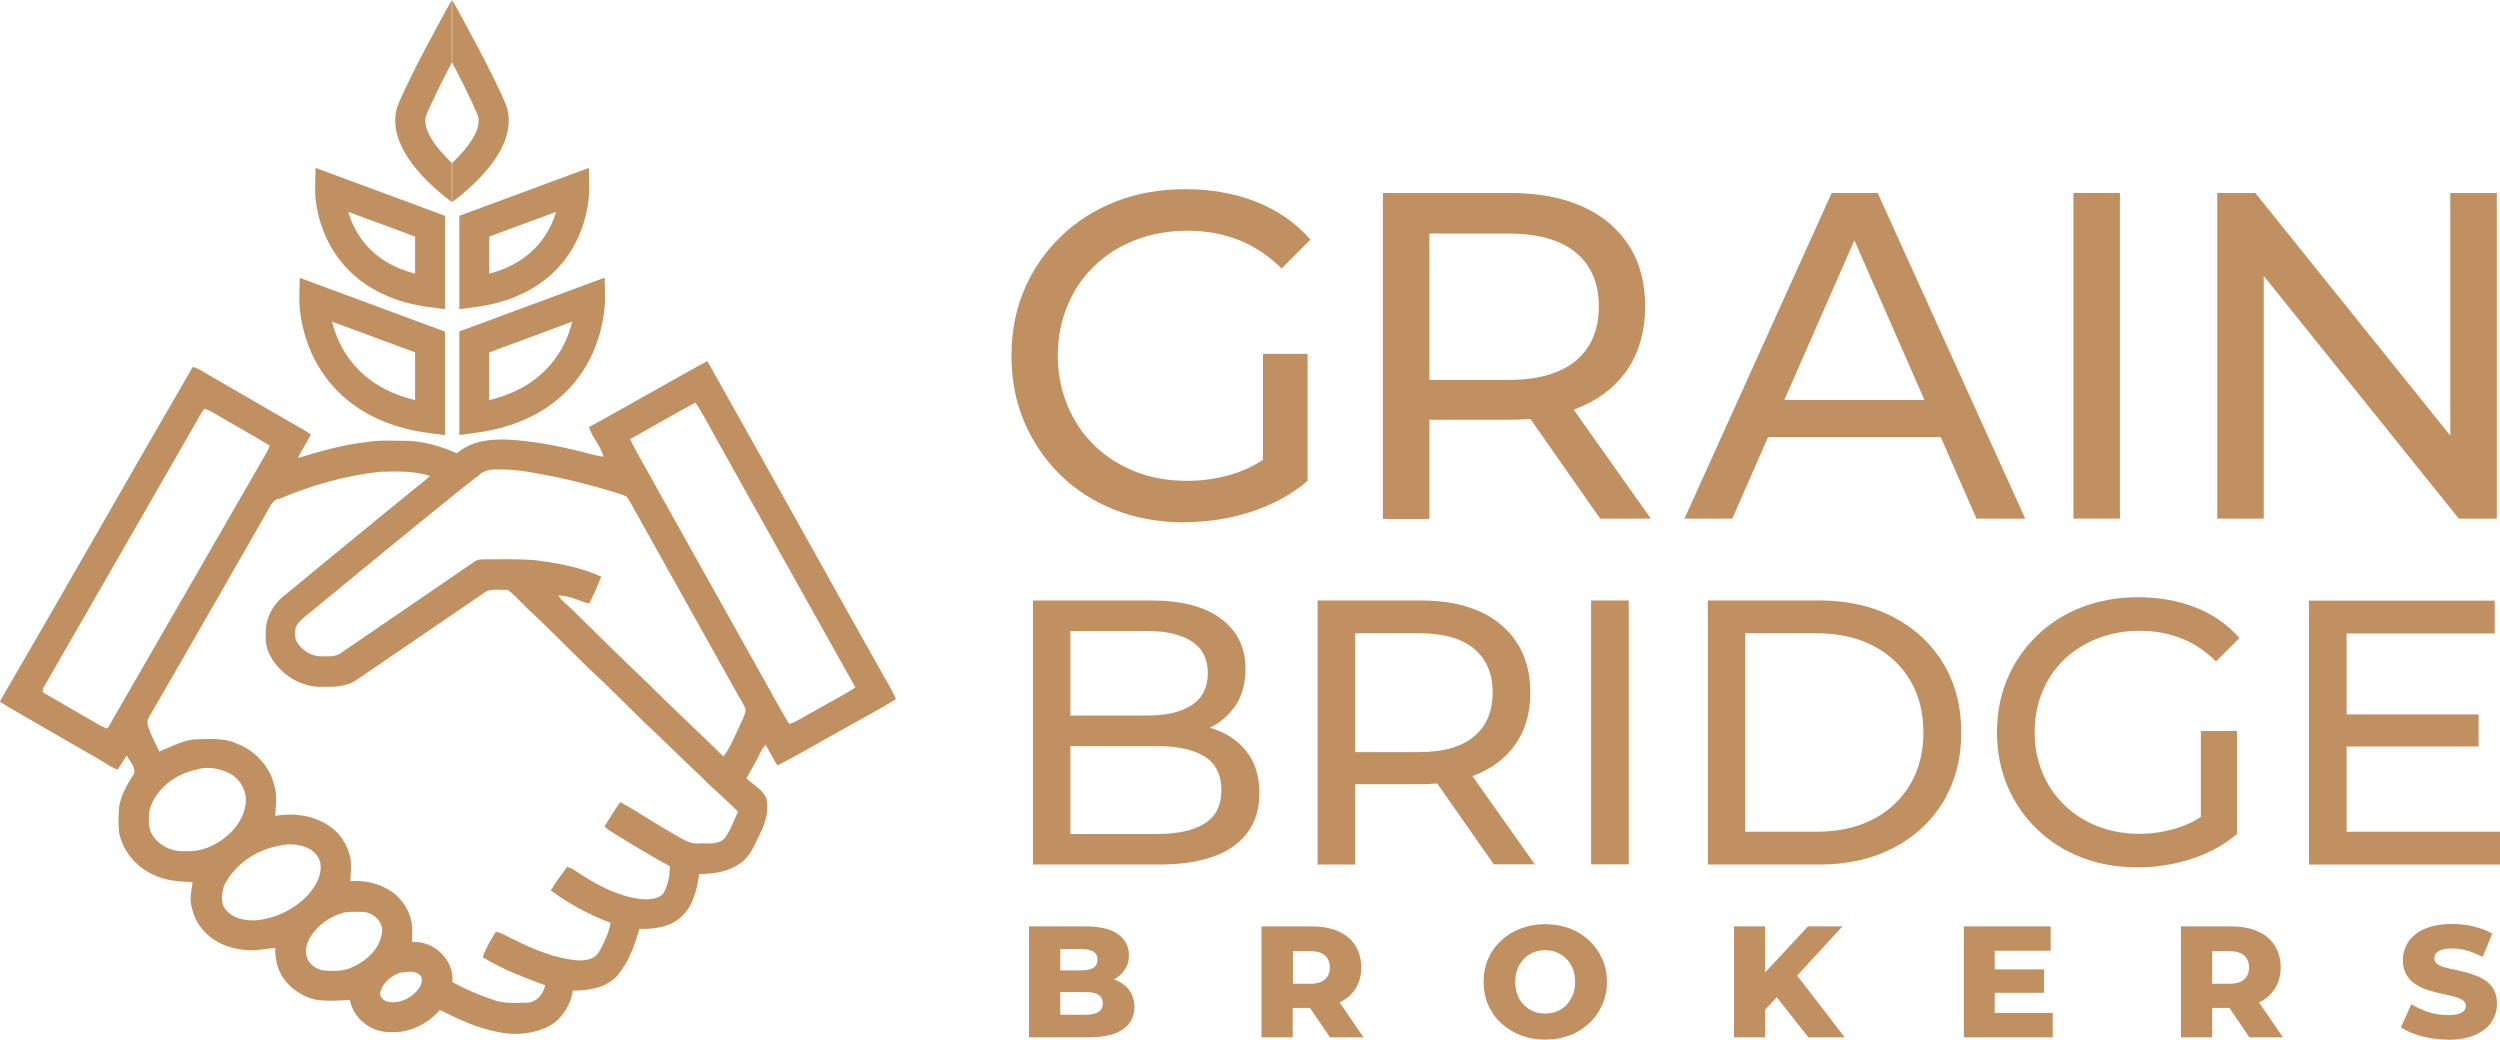<svg xmlns="http://www.w3.org/2000/svg" width="101" height="42" viewBox="0 0 101 42" fill="none"><g clip-path="url(#clip0_26_245)"><path d="M23.797 17.254C25.395 16.378 26.977 15.463 28.574 14.587C30.947 18.794 33.289 23.023 35.654 27.23C35.837 27.566 36.05 27.886 36.194 28.244C35.426 28.724 34.62 29.136 33.837 29.585C33.023 30.027 32.232 30.507 31.41 30.927C31.235 30.652 31.091 30.363 30.931 30.088C30.787 30.225 30.718 30.408 30.635 30.576C30.49 30.873 30.308 31.155 30.155 31.445C30.429 31.712 30.81 31.887 30.962 32.26C31.061 32.725 30.947 33.205 30.733 33.624C30.513 34.059 30.346 34.562 29.935 34.859C29.456 35.21 28.832 35.316 28.247 35.309C28.163 35.88 28.034 36.49 27.631 36.932C27.189 37.435 26.467 37.549 25.828 37.526C25.645 38.197 25.395 38.875 24.938 39.416C24.489 39.919 23.782 40.019 23.143 40.019C23.044 40.666 22.641 41.268 22.033 41.528C21.44 41.779 20.763 41.832 20.132 41.695C19.303 41.543 18.527 41.184 17.774 40.803C17.272 41.367 16.534 41.748 15.766 41.695C14.998 41.718 14.275 41.146 14.131 40.392C13.675 40.43 13.218 40.453 12.77 40.392C12.191 40.262 11.652 39.897 11.363 39.378C11.18 39.051 11.112 38.677 11.119 38.304C10.792 38.311 10.473 38.403 10.138 38.388C9.469 38.388 8.761 38.159 8.29 37.664C7.948 37.336 7.758 36.871 7.704 36.406C7.682 36.147 7.758 35.895 7.78 35.636C7.263 35.621 6.723 35.583 6.244 35.362C5.537 35.057 4.974 34.417 4.814 33.655C4.776 33.297 4.784 32.938 4.814 32.58C4.898 32.085 5.164 31.651 5.43 31.231C5.461 30.957 5.233 30.744 5.118 30.515C4.997 30.706 4.875 30.904 4.753 31.094C4.525 31.01 4.32 30.866 4.115 30.744C2.852 30.02 1.597 29.288 0.342 28.564C0.221 28.495 0.107 28.419 -0.008 28.343C2.609 23.846 5.179 19.32 7.788 14.823C8.016 14.884 8.214 15.021 8.419 15.143C9.537 15.791 10.663 16.439 11.781 17.087C12.039 17.239 12.321 17.376 12.564 17.559C12.389 17.879 12.191 18.176 12.039 18.504C12.922 18.237 13.812 17.978 14.724 17.872C15.317 17.765 15.926 17.811 16.519 17.811C17.188 17.849 17.842 18.039 18.458 18.314C19.105 17.75 20.01 17.712 20.824 17.78C21.904 17.872 22.961 18.1 24.003 18.382C24.124 18.413 24.254 18.436 24.383 18.451C24.269 18.009 23.919 17.673 23.79 17.239L23.797 17.254ZM25.455 17.734C25.737 18.336 26.094 18.9 26.406 19.487C27.828 22.025 29.25 24.57 30.673 27.116C31.083 27.825 31.448 28.556 31.89 29.25C32.209 29.151 32.483 28.945 32.779 28.793C33.373 28.442 33.989 28.145 34.559 27.771C32.757 24.563 30.969 21.354 29.174 18.146C28.809 17.521 28.497 16.866 28.095 16.264C27.205 16.744 26.338 17.247 25.455 17.742V17.734ZM8.275 16.507C8.115 16.675 8.016 16.888 7.902 17.094C5.856 20.646 3.81 24.205 1.772 27.756C1.719 27.832 1.688 27.962 1.795 28.008C2.449 28.389 3.103 28.762 3.757 29.143C3.947 29.25 4.13 29.379 4.343 29.433C6.404 25.874 8.45 22.299 10.511 18.733C10.64 18.489 10.807 18.26 10.899 18.001C10.153 17.551 9.393 17.132 8.647 16.69C8.533 16.622 8.404 16.568 8.282 16.515L8.275 16.507ZM11.248 20.143C10.975 20.234 10.883 20.524 10.746 20.752C9.172 23.496 7.598 26.239 6.016 28.983C5.932 29.105 5.947 29.265 6.001 29.402C6.122 29.73 6.275 30.05 6.442 30.363C6.936 30.164 7.408 29.882 7.955 29.867C8.488 29.86 9.05 29.806 9.552 30.035C10.29 30.309 10.899 30.949 11.081 31.727C11.203 32.131 11.142 32.55 11.119 32.961C11.819 32.839 12.572 32.923 13.188 33.297C13.697 33.586 14.055 34.12 14.161 34.691C14.192 34.989 14.177 35.293 14.146 35.598C14.671 35.56 15.203 35.659 15.667 35.926C16.116 36.178 16.466 36.62 16.595 37.115C16.686 37.42 16.641 37.747 16.648 38.06C17.523 37.991 18.36 38.784 18.276 39.676C18.808 39.973 19.371 40.209 19.949 40.4C20.383 40.56 20.862 40.514 21.318 40.506C21.698 40.483 21.949 40.148 22.025 39.805C21.158 39.485 20.291 39.157 19.5 38.67C19.622 38.304 19.835 37.976 20.033 37.641C20.116 37.664 20.208 37.686 20.291 37.725C21.25 38.212 22.246 38.708 23.334 38.799C23.645 38.814 24.033 38.761 24.201 38.456C24.406 38.09 24.596 37.702 24.664 37.282C23.805 36.955 22.991 36.52 22.253 35.972C22.451 35.636 22.687 35.331 22.915 35.019C23.014 35.05 23.113 35.088 23.197 35.149C24.026 35.713 24.931 36.216 25.942 36.33C26.224 36.345 26.543 36.33 26.771 36.132C26.992 35.796 27.06 35.385 27.06 34.996C26.254 34.562 25.478 34.082 24.702 33.602C24.596 33.541 24.505 33.464 24.421 33.38C24.642 33.06 24.824 32.718 25.06 32.405C25.782 32.801 26.467 33.274 27.189 33.678C27.517 33.853 27.828 34.112 28.224 34.074C28.574 34.059 29 34.15 29.273 33.868C29.517 33.548 29.638 33.16 29.813 32.794C29.326 32.283 28.771 31.849 28.292 31.338C27.539 30.66 26.84 29.921 26.094 29.242C25.319 28.495 24.573 27.718 23.775 26.994C23.052 26.285 22.337 25.561 21.607 24.86C21.219 24.54 20.915 24.136 20.52 23.831C20.238 23.831 19.934 23.793 19.668 23.877C17.903 25.081 16.139 26.285 14.374 27.489C13.971 27.756 13.462 27.748 12.998 27.748C12.45 27.764 11.91 27.543 11.492 27.2C11.058 26.826 10.693 26.285 10.739 25.691C10.686 25.089 10.967 24.487 11.431 24.106C13.211 22.642 14.99 21.172 16.785 19.716C16.983 19.556 17.188 19.403 17.371 19.228C16.717 19.015 16.025 19.045 15.355 19.06C13.948 19.213 12.572 19.602 11.279 20.158L11.248 20.143ZM19.386 19.175C19.074 19.403 18.778 19.647 18.474 19.884C16.428 21.53 14.405 23.199 12.374 24.868C12.214 25.005 12.039 25.142 11.948 25.34C11.918 25.508 11.91 25.683 11.948 25.851C12.131 26.232 12.534 26.514 12.967 26.514C13.249 26.514 13.568 26.552 13.804 26.361C15.584 25.142 17.363 23.923 19.151 22.703C19.295 22.574 19.5 22.604 19.675 22.597C20.306 22.597 20.945 22.581 21.577 22.627C22.505 22.741 23.44 22.909 24.292 23.298C24.132 23.664 24.003 24.045 23.79 24.388C23.379 24.266 22.984 24.052 22.55 24.06C22.71 24.281 22.923 24.449 23.12 24.631C24.124 25.615 25.121 26.613 26.148 27.581C27.159 28.594 28.209 29.562 29.228 30.561C29.517 30.187 29.684 29.73 29.889 29.311C29.973 29.105 30.102 28.907 30.125 28.686C30.057 28.434 29.889 28.229 29.768 27.992C28.399 25.546 27.03 23.1 25.661 20.646C25.547 20.455 25.455 20.242 25.319 20.066C25.204 19.998 25.075 19.967 24.953 19.922C23.912 19.609 22.862 19.327 21.79 19.144C21.189 19.022 20.573 18.946 19.949 18.969C19.744 18.969 19.538 19.038 19.379 19.16L19.386 19.175ZM8.001 31.079C7.126 31.239 6.282 31.849 6.039 32.733C6.016 33.06 5.963 33.426 6.145 33.716C6.419 34.166 6.951 34.425 7.476 34.386C8.168 34.432 8.838 34.112 9.324 33.632C9.644 33.319 9.879 32.9 9.925 32.451C9.986 31.94 9.674 31.414 9.203 31.209C8.83 31.041 8.396 30.965 7.993 31.071L8.001 31.079ZM11.34 34.158C10.465 34.295 9.644 34.806 9.172 35.56C8.974 35.857 8.914 36.238 9.012 36.581C9.241 37.054 9.811 37.199 10.29 37.184C11.104 37.123 11.887 36.749 12.443 36.155C12.732 35.827 12.99 35.408 12.952 34.95C12.937 34.684 12.754 34.455 12.541 34.318C12.184 34.112 11.743 34.066 11.347 34.15L11.34 34.158ZM13.804 36.894C13.294 37.046 12.846 37.382 12.557 37.824C12.405 38.068 12.298 38.38 12.397 38.662C12.473 38.952 12.762 39.15 13.051 39.203C13.454 39.241 13.88 39.249 14.253 39.066C14.815 38.814 15.34 38.334 15.431 37.694C15.508 37.222 15.044 36.825 14.602 36.84C14.344 36.84 14.07 36.818 13.812 36.886L13.804 36.894ZM16.146 39.302C15.796 39.432 15.47 39.691 15.371 40.064C15.31 40.293 15.53 40.461 15.736 40.483C16.222 40.544 16.717 40.27 16.968 39.858C17.044 39.736 17.051 39.592 17.021 39.462C16.831 39.173 16.428 39.264 16.139 39.302H16.146Z" fill="#c09061"></path><path d="M17.979 17.582L17.295 17.491C14.572 17.117 13.302 15.669 12.709 14.518C12.07 13.276 12.093 12.118 12.093 12.072L12.108 11.226L17.979 13.398V17.59V17.582ZM13.416 12.994C13.667 14.015 14.428 15.6 16.77 16.164V14.236L13.416 12.994Z" fill="#c09061"></path><path d="M17.979 12.491L17.295 12.4C14.907 12.072 13.789 10.799 13.271 9.786C12.709 8.696 12.724 7.674 12.732 7.629L12.747 6.783L17.979 8.719V12.491ZM14.07 8.559C14.313 9.404 14.975 10.593 16.77 11.058V9.557L14.07 8.559Z" fill="#c09061"></path><path d="M18.253 6.585C17.607 5.967 16.998 5.167 17.234 4.618C17.485 4.032 17.873 3.254 18.253 2.53V0C17.865 0.694 16.679 2.835 16.116 4.146C15.386 5.861 17.531 7.629 18.253 8.162V6.577V6.585Z" fill="#c09061"></path><path d="M18.557 13.39L24.428 11.218L24.444 12.064C24.444 12.11 24.459 13.268 23.828 14.511C23.242 15.661 21.964 17.109 19.242 17.483L18.557 17.574V13.383V13.39ZM19.766 14.236V16.164C22.101 15.6 22.869 14.015 23.12 12.994L19.766 14.236Z" fill="#c09061"></path><path d="M18.557 8.719L23.79 6.783L23.805 7.629C23.805 7.674 23.82 8.696 23.265 9.786C22.748 10.799 21.63 12.072 19.242 12.4L18.557 12.491V8.719ZM19.766 9.557V11.058C21.554 10.586 22.215 9.397 22.466 8.559L19.766 9.557Z" fill="#c09061"></path><path d="M18.268 6.585C18.915 5.967 19.523 5.167 19.287 4.618C19.037 4.032 18.649 3.254 18.268 2.53V0C18.656 0.694 19.843 2.835 20.405 4.146C21.136 5.861 18.991 7.629 18.268 8.162V6.577V6.585Z" fill="#c09061"></path><path d="M47.853 21.103C46.842 21.103 45.906 20.935 45.062 20.608C44.21 20.272 43.473 19.807 42.849 19.198C42.225 18.588 41.739 17.879 41.389 17.064C41.039 16.248 40.864 15.357 40.864 14.373C40.864 13.39 41.039 12.499 41.389 11.683C41.739 10.868 42.233 10.159 42.864 9.549C43.495 8.94 44.233 8.475 45.085 8.139C45.937 7.804 46.872 7.644 47.899 7.644C48.926 7.644 49.884 7.812 50.751 8.155C51.618 8.498 52.348 9.001 52.941 9.679L51.778 10.845C51.238 10.319 50.652 9.93 50.021 9.686C49.39 9.443 48.705 9.321 47.968 9.321C47.23 9.321 46.522 9.443 45.876 9.694C45.23 9.946 44.674 10.296 44.21 10.746C43.739 11.195 43.381 11.729 43.123 12.354C42.864 12.971 42.735 13.649 42.735 14.373C42.735 15.097 42.864 15.753 43.123 16.378C43.381 16.995 43.739 17.536 44.21 17.994C44.682 18.451 45.23 18.801 45.868 19.053C46.507 19.304 47.199 19.426 47.952 19.426C48.652 19.426 49.321 19.32 49.968 19.099C50.614 18.878 51.207 18.512 51.755 18.001L52.827 19.426C52.181 19.975 51.42 20.394 50.546 20.676C49.679 20.958 48.781 21.095 47.853 21.095V21.103ZM51.025 19.182V14.297H52.827V19.426L51.025 19.182Z" fill="#c09061"></path><path d="M55.87 20.951V7.796H60.988C62.136 7.796 63.118 7.979 63.931 8.345C64.745 8.711 65.369 9.237 65.81 9.923C66.251 10.609 66.464 11.432 66.464 12.384C66.464 13.337 66.243 14.152 65.81 14.838C65.369 15.524 64.745 16.043 63.931 16.408C63.118 16.774 62.136 16.957 60.988 16.957H56.904L57.748 16.096V20.966H55.87V20.951ZM57.748 16.271L56.904 15.349H60.935C62.136 15.349 63.041 15.09 63.665 14.572C64.281 14.053 64.593 13.322 64.593 12.384C64.593 11.447 64.281 10.715 63.665 10.205C63.049 9.694 62.136 9.435 60.935 9.435H56.904L57.748 8.498V16.279V16.271ZM64.646 20.951L61.307 16.18H63.315L66.692 20.951H64.646Z" fill="#c09061"></path><path d="M68.053 20.951L74.001 7.796H75.857L81.819 20.951H79.85L74.541 8.848H75.294L69.985 20.951H68.053ZM70.586 17.658L71.096 16.157H78.481L79.028 17.658H70.594H70.586Z" fill="#c09061"></path><path d="M83.766 20.951V7.796H85.645V20.951H83.766Z" fill="#c09061"></path><path d="M89.577 20.951V7.796H91.113L99.798 18.603H98.992V7.796H100.871V20.951H99.334L90.649 10.144H91.455V20.951H89.577Z" fill="#c09061"></path><path d="M41.731 34.92V24.258H46.5C47.724 24.258 48.667 24.502 49.329 24.997C49.99 25.493 50.318 26.163 50.318 27.017C50.318 27.596 50.188 28.084 49.93 28.48C49.671 28.876 49.321 29.181 48.888 29.395C48.454 29.608 47.983 29.715 47.473 29.715L47.747 29.258C48.355 29.258 48.895 29.364 49.359 29.578C49.823 29.791 50.196 30.103 50.47 30.515C50.743 30.927 50.88 31.437 50.88 32.047C50.88 32.961 50.538 33.67 49.853 34.173C49.169 34.676 48.15 34.928 46.804 34.928H41.731V34.92ZM43.244 33.693H46.743C47.587 33.693 48.226 33.548 48.675 33.266C49.123 32.984 49.344 32.535 49.344 31.925C49.344 31.315 49.123 30.85 48.675 30.568C48.226 30.286 47.587 30.142 46.743 30.142H43.108V28.907H46.363C47.131 28.907 47.732 28.762 48.157 28.48C48.583 28.198 48.796 27.771 48.796 27.2C48.796 26.628 48.583 26.201 48.157 25.919C47.732 25.637 47.131 25.493 46.363 25.493H43.244V33.685V33.693Z" fill="#c09061"></path><path d="M53.23 34.92V24.258H57.383C58.319 24.258 59.109 24.403 59.771 24.7C60.433 24.997 60.935 25.424 61.292 25.98C61.65 26.537 61.825 27.207 61.825 27.977C61.825 28.747 61.65 29.41 61.292 29.966C60.935 30.523 60.433 30.942 59.771 31.239C59.109 31.536 58.319 31.681 57.383 31.681H54.067L54.752 30.98V34.928H53.23V34.92ZM54.752 31.132L54.067 30.385H57.337C58.311 30.385 59.049 30.172 59.551 29.753C60.053 29.334 60.303 28.739 60.303 27.977C60.303 27.215 60.053 26.628 59.551 26.209C59.049 25.79 58.311 25.584 57.337 25.584H54.067L54.752 24.822V31.125V31.132ZM60.349 34.92L57.642 31.048H59.269L62.007 34.92H60.349Z" fill="#c09061"></path><path d="M64.281 34.92V24.258H65.802V34.92H64.281Z" fill="#c09061"></path><path d="M68.997 34.92V24.258H73.484C74.617 24.258 75.621 24.479 76.488 24.929C77.355 25.378 78.024 26.003 78.511 26.803C78.99 27.604 79.234 28.534 79.234 29.593C79.234 30.652 78.99 31.574 78.511 32.382C78.032 33.182 77.355 33.807 76.488 34.257C75.621 34.707 74.625 34.928 73.484 34.928H68.997V34.92ZM70.51 33.602H73.385C74.267 33.602 75.028 33.434 75.674 33.099C76.321 32.763 76.815 32.291 77.172 31.689C77.53 31.087 77.705 30.385 77.705 29.593C77.705 28.8 77.53 28.091 77.172 27.489C76.815 26.887 76.321 26.422 75.674 26.087C75.028 25.752 74.267 25.584 73.385 25.584H70.51V33.594V33.602Z" fill="#c09061"></path><path d="M86.352 35.042C85.531 35.042 84.778 34.905 84.086 34.638C83.394 34.371 82.8 33.99 82.291 33.495C81.781 32.999 81.386 32.428 81.104 31.765C80.823 31.102 80.678 30.378 80.678 29.585C80.678 28.793 80.823 28.069 81.104 27.406C81.386 26.742 81.789 26.171 82.298 25.676C82.808 25.18 83.409 24.799 84.101 24.532C84.793 24.266 85.546 24.128 86.382 24.128C87.219 24.128 87.995 24.266 88.695 24.54C89.394 24.814 89.987 25.226 90.474 25.775L89.531 26.72C89.098 26.293 88.618 25.98 88.109 25.782C87.599 25.584 87.044 25.485 86.443 25.485C85.843 25.485 85.272 25.584 84.747 25.79C84.223 25.996 83.774 26.278 83.394 26.643C83.013 27.009 82.717 27.444 82.511 27.947C82.306 28.45 82.2 28.998 82.2 29.585C82.2 30.172 82.306 30.706 82.511 31.209C82.717 31.712 83.013 32.146 83.394 32.519C83.774 32.893 84.223 33.175 84.74 33.38C85.257 33.586 85.82 33.685 86.428 33.685C86.999 33.685 87.539 33.594 88.063 33.419C88.588 33.243 89.067 32.946 89.516 32.527L90.383 33.685C89.858 34.135 89.242 34.47 88.535 34.699C87.828 34.928 87.105 35.042 86.352 35.042ZM88.915 33.495V29.532H90.375V33.693L88.915 33.495Z" fill="#c09061"></path><path d="M94.802 33.602H101V34.928H93.281V24.266H100.787V25.592H94.802V33.602ZM94.665 28.861H100.133V30.157H94.665V28.861Z" fill="#c09061"></path><path d="M41.571 41.908V37.427H43.861C44.446 37.427 44.887 37.534 45.176 37.747C45.465 37.961 45.61 38.243 45.61 38.593C45.61 38.822 45.549 39.028 45.427 39.195C45.306 39.371 45.138 39.508 44.918 39.607C44.697 39.706 44.438 39.759 44.134 39.759L44.264 39.455C44.575 39.455 44.857 39.5 45.085 39.599C45.321 39.698 45.503 39.836 45.633 40.019C45.762 40.201 45.83 40.422 45.83 40.681C45.83 41.07 45.671 41.375 45.359 41.589C45.047 41.802 44.591 41.908 43.99 41.908H41.571ZM42.826 40.994H43.891C44.111 40.994 44.271 40.956 44.385 40.88C44.499 40.803 44.553 40.689 44.553 40.537C44.553 40.384 44.499 40.27 44.385 40.194C44.271 40.118 44.104 40.08 43.891 40.08H42.742V39.203H43.701C43.914 39.203 44.074 39.165 44.18 39.096C44.286 39.028 44.34 38.913 44.34 38.769C44.34 38.624 44.286 38.517 44.18 38.449C44.074 38.38 43.914 38.342 43.701 38.342H42.834V40.994H42.826Z" fill="#c09061"></path><path d="M50.964 41.908V37.427H53.01C53.42 37.427 53.77 37.496 54.067 37.626C54.364 37.755 54.592 37.946 54.751 38.197C54.911 38.449 54.995 38.746 54.995 39.081C54.995 39.416 54.911 39.714 54.751 39.958C54.592 40.201 54.364 40.392 54.067 40.522C53.77 40.651 53.42 40.72 53.01 40.72H51.664L52.226 40.186V41.908H50.964ZM52.234 40.323L51.671 39.744H52.934C53.2 39.744 53.398 39.683 53.527 39.569C53.656 39.455 53.725 39.294 53.725 39.089C53.725 38.883 53.656 38.715 53.527 38.601C53.398 38.487 53.2 38.426 52.934 38.426H51.671L52.234 37.839V40.316V40.323ZM53.732 41.908L52.622 40.278H53.968L55.086 41.908H53.732Z" fill="#c09061"></path><path d="M62.425 42C62.068 42 61.733 41.939 61.437 41.825C61.133 41.71 60.874 41.543 60.646 41.337C60.418 41.131 60.25 40.88 60.121 40.598C59.999 40.316 59.938 40.003 59.938 39.668C59.938 39.333 59.999 39.02 60.121 38.738C60.243 38.456 60.418 38.212 60.646 37.999C60.874 37.785 61.133 37.626 61.437 37.511C61.741 37.397 62.068 37.336 62.425 37.336C62.783 37.336 63.117 37.397 63.422 37.511C63.726 37.626 63.985 37.793 64.205 37.999C64.426 38.212 64.601 38.456 64.73 38.738C64.859 39.02 64.92 39.333 64.92 39.668C64.92 40.003 64.859 40.316 64.73 40.598C64.601 40.88 64.433 41.131 64.205 41.337C63.985 41.543 63.726 41.71 63.422 41.825C63.117 41.939 62.791 42 62.425 42ZM62.425 40.948C62.593 40.948 62.752 40.918 62.905 40.857C63.049 40.796 63.178 40.712 63.285 40.598C63.391 40.483 63.475 40.346 63.544 40.194C63.604 40.034 63.635 39.858 63.635 39.668C63.635 39.477 63.604 39.294 63.544 39.142C63.483 38.99 63.399 38.852 63.285 38.738C63.171 38.624 63.049 38.54 62.905 38.479C62.76 38.418 62.6 38.388 62.425 38.388C62.251 38.388 62.098 38.418 61.946 38.479C61.802 38.54 61.672 38.624 61.566 38.738C61.46 38.852 61.368 38.99 61.307 39.142C61.247 39.302 61.216 39.477 61.216 39.668C61.216 39.858 61.247 40.034 61.307 40.194C61.368 40.354 61.452 40.491 61.566 40.598C61.672 40.712 61.802 40.796 61.946 40.857C62.091 40.918 62.251 40.948 62.425 40.948Z" fill="#c09061"></path><path d="M70.054 41.908V37.427H71.309V41.908H70.054ZM71.187 40.918L71.118 39.493L73.043 37.427H74.434L72.518 39.508L71.818 40.247L71.195 40.918H71.187ZM73.058 41.908L71.598 40.057L72.419 39.173L74.526 41.908H73.058Z" fill="#c09061"></path><path d="M80.587 40.925H82.93V41.908H79.34V37.427H82.846V38.41H80.587V40.933V40.925ZM80.504 39.165H82.58V40.11H80.504V39.165Z" fill="#c09061"></path><path d="M88.109 41.908V37.427H90.155C90.565 37.427 90.915 37.496 91.212 37.626C91.508 37.755 91.737 37.946 91.896 38.197C92.056 38.449 92.14 38.746 92.14 39.081C92.14 39.416 92.056 39.714 91.896 39.958C91.737 40.201 91.508 40.392 91.212 40.522C90.915 40.651 90.565 40.72 90.155 40.72H88.809L89.371 40.186V41.908H88.109ZM89.371 40.323L88.809 39.744H90.071C90.337 39.744 90.535 39.683 90.664 39.569C90.794 39.455 90.862 39.294 90.862 39.089C90.862 38.883 90.794 38.715 90.664 38.601C90.535 38.487 90.337 38.426 90.071 38.426H88.809L89.371 37.839V40.316V40.323ZM90.877 41.908L89.767 40.278H91.113L92.231 41.908H90.877Z" fill="#c09061"></path><path d="M98.886 42C98.521 42 98.163 41.954 97.829 41.863C97.486 41.771 97.213 41.649 96.999 41.505L97.418 40.567C97.615 40.697 97.851 40.803 98.11 40.887C98.368 40.971 98.635 41.009 98.893 41.009C99.068 41.009 99.205 40.994 99.312 40.964C99.418 40.933 99.494 40.887 99.547 40.834C99.593 40.781 99.623 40.72 99.623 40.643C99.623 40.544 99.578 40.461 99.479 40.4C99.388 40.339 99.266 40.293 99.114 40.255C98.962 40.217 98.802 40.178 98.62 40.14C98.437 40.102 98.254 40.057 98.079 39.996C97.897 39.935 97.73 39.858 97.585 39.759C97.433 39.66 97.311 39.538 97.22 39.378C97.129 39.226 97.076 39.028 97.076 38.784C97.076 38.517 97.152 38.273 97.296 38.052C97.441 37.831 97.661 37.656 97.958 37.526C98.254 37.397 98.62 37.328 99.061 37.328C99.357 37.328 99.646 37.359 99.928 37.427C100.209 37.496 100.46 37.587 100.688 37.717L100.3 38.662C100.087 38.548 99.874 38.464 99.669 38.403C99.464 38.342 99.258 38.319 99.061 38.319C98.886 38.319 98.749 38.334 98.642 38.372C98.536 38.41 98.46 38.456 98.414 38.517C98.368 38.578 98.346 38.647 98.346 38.723C98.346 38.822 98.391 38.898 98.483 38.959C98.574 39.02 98.695 39.066 98.848 39.104C99 39.142 99.167 39.18 99.35 39.218C99.532 39.256 99.715 39.302 99.89 39.363C100.072 39.424 100.239 39.5 100.384 39.592C100.536 39.691 100.65 39.813 100.741 39.973C100.833 40.125 100.878 40.323 100.878 40.56C100.878 40.819 100.802 41.063 100.658 41.284C100.513 41.505 100.293 41.68 99.996 41.809C99.707 41.939 99.334 42.008 98.893 42.008L98.886 42Z" fill="#c09061"></path></g><defs fill="#000000"><clipPath id="clip0_26_245" fill="#000000"><rect width="101" height="42" fill="#c09061"></rect></clipPath></defs></svg>